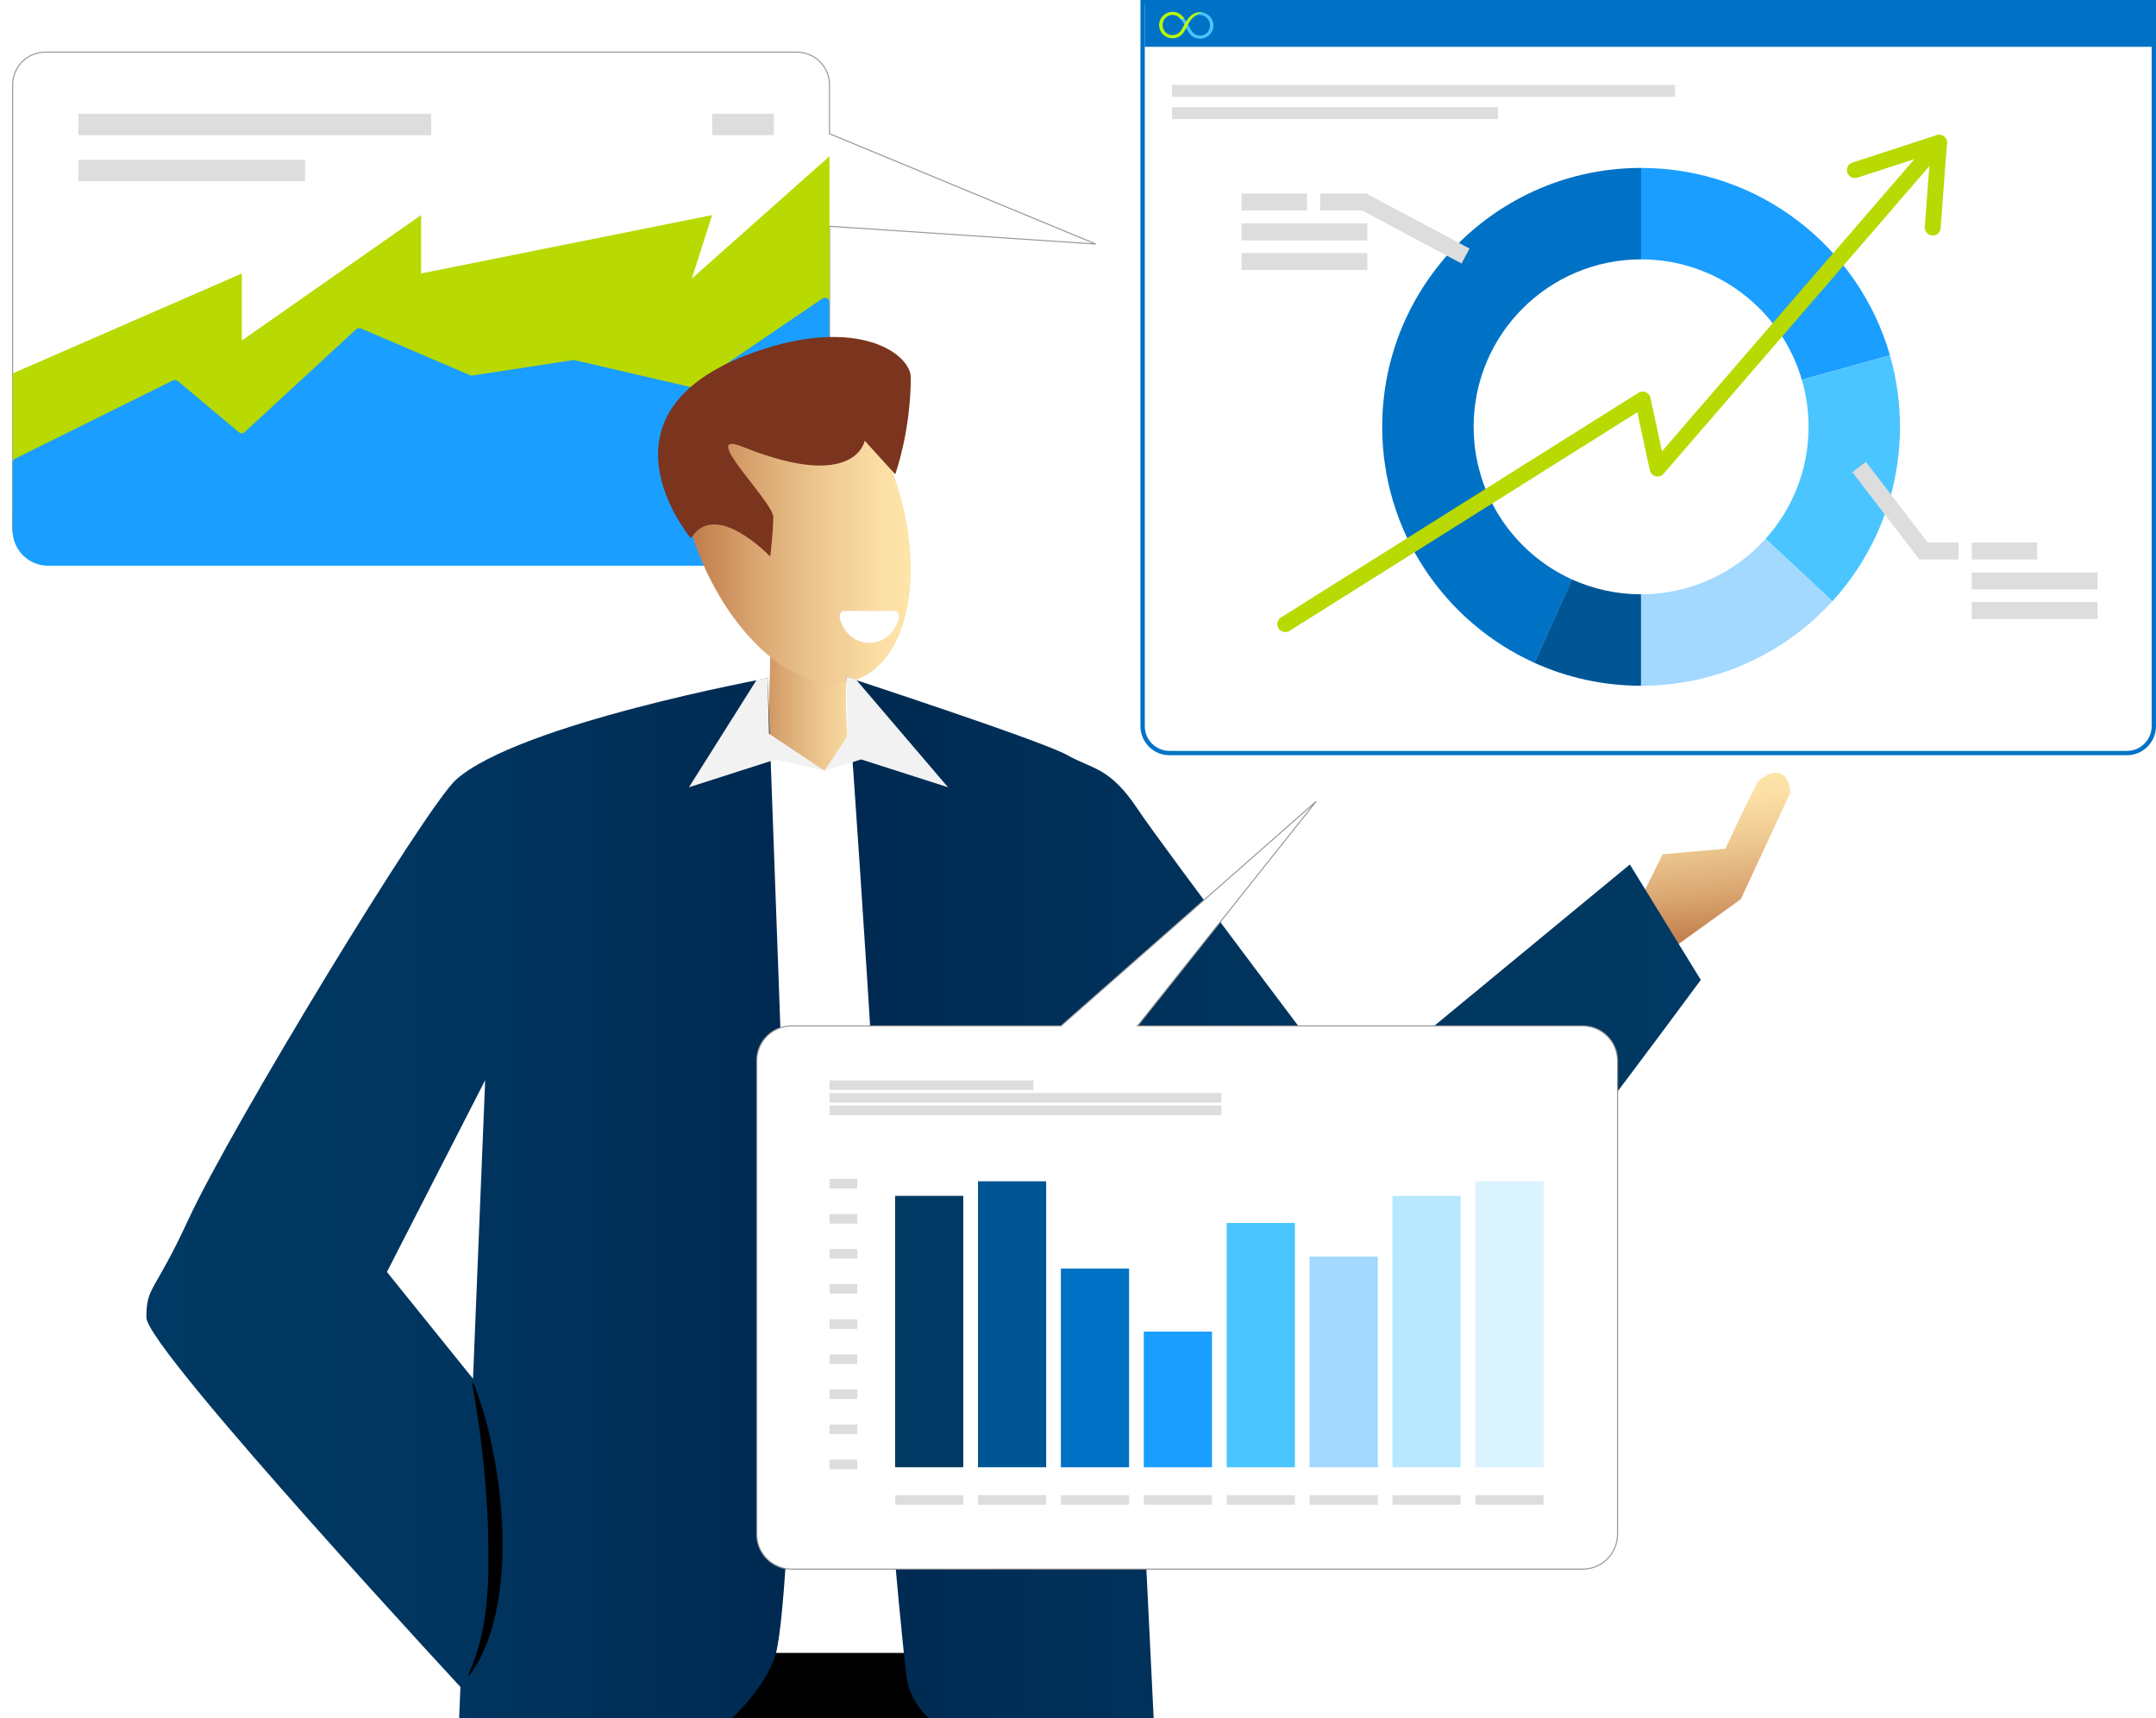 <?xml version="1.0" encoding="UTF-8"?>
<svg id="Layer_2" xmlns="http://www.w3.org/2000/svg" xmlns:xlink="http://www.w3.org/1999/xlink" viewBox="0 0 545.69 434.91">
  <defs>
    <style>
      .cls-1, .cls-2, .cls-3, .cls-4, .cls-5, .cls-6 {
        fill: none;
      }

      .cls-7 {
        filter: url(#drop-shadow-1);
      }

      .cls-8 {
        filter: url(#drop-shadow-2);
      }

      .cls-9 {
        fill: #a3d8ff;
      }

      .cls-10 {
        fill: #4bc5ff;
      }

      .cls-11 {
        fill: #dbf3ff;
      }

      .cls-12 {
        fill: url(#linear-gradient-5);
      }

      .cls-13 {
        fill: url(#linear-gradient-4);
      }

      .cls-14 {
        fill: url(#linear-gradient-3);
      }

      .cls-15 {
        fill: url(#linear-gradient-2);
      }

      .cls-2 {
        stroke: #b9d903;
        stroke-linecap: round;
        stroke-linejoin: round;
        stroke-width: 4.02px;
      }

      .cls-16 {
        fill: url(#linear-gradient);
      }

      .cls-17 {
        fill: #b9d903;
      }

      .cls-18 {
        fill: #0072c6;
      }

      .cls-3 {
        stroke-width: 3.03px;
      }

      .cls-3, .cls-4, .cls-5, .cls-6 {
        stroke: #ddd;
      }

      .cls-3, .cls-4, .cls-5, .cls-6, .cls-19, .cls-20 {
        stroke-miterlimit: 10;
      }

      .cls-4 {
        stroke-width: 2.43px;
      }

      .cls-5 {
        stroke-width: 4.3px;
      }

      .cls-6 {
        stroke-width: 5.41px;
      }

      .cls-21 {
        clip-path: url(#clippath-1);
      }

      .cls-19 {
        stroke: #0072c6;
        stroke-width: 1.1px;
      }

      .cls-19, .cls-22, .cls-20 {
        fill: #fff;
      }

      .cls-23 {
        fill: #bf0;
      }

      .cls-24 {
        fill: #005695;
      }

      .cls-25 {
        fill: #7b341e;
      }

      .cls-26 {
        fill: #f2f2f2;
      }

      .cls-27 {
        fill: #1a9eff;
      }

      .cls-20 {
        stroke: #979797;
        stroke-width: .27px;
      }

      .cls-28 {
        clip-path: url(#clippath);
      }

      .cls-29 {
        fill: #b7e8ff;
      }

      .cls-30 {
        fill: #003963;
      }
    </style>
    <filter id="drop-shadow-1" filterUnits="userSpaceOnUse">
      <feOffset dx="3.06" dy="3.06"/>
      <feGaussianBlur result="blur" stdDeviation="3.06"/>
      <feFlood flood-color="#090e2d" flood-opacity=".25"/>
      <feComposite in2="blur" operator="in"/>
      <feComposite in="SourceGraphic"/>
    </filter>
    <clipPath id="clippath">
      <rect class="cls-1" x="293.38" y="3" width="13.77" height="6.78"/>
    </clipPath>
    <clipPath id="clippath-1">
      <rect class="cls-1" x=".14" y="45.5" width="481.36" height="389.4"/>
    </clipPath>
    <linearGradient id="linear-gradient" x1="-2545.43" y1="185.05" x2="-2511.39" y2="185.05" gradientTransform="translate(-2323.64) rotate(-180) scale(1 -1)" gradientUnits="userSpaceOnUse">
      <stop offset="0" stop-color="#ffe5aa"/>
      <stop offset=".16" stop-color="#fadda3"/>
      <stop offset=".39" stop-color="#eec991"/>
      <stop offset=".68" stop-color="#dba873"/>
      <stop offset="1" stop-color="#c07a49"/>
      <stop offset="1" stop-color="#c07a49"/>
    </linearGradient>
    <linearGradient id="linear-gradient-2" x1="174.27" y1="137.08" x2="230.52" y2="137.08" gradientUnits="userSpaceOnUse">
      <stop offset="0" stop-color="#c07a49"/>
      <stop offset="0" stop-color="#c07a49"/>
      <stop offset=".32" stop-color="#dba873"/>
      <stop offset=".61" stop-color="#eec991"/>
      <stop offset=".84" stop-color="#fadda3"/>
      <stop offset="1" stop-color="#ffe5aa"/>
    </linearGradient>
    <linearGradient id="linear-gradient-3" x1="4078.94" y1="2191.58" x2="4120.14" y2="2191.58" gradientTransform="translate(3066.43 4048.73) rotate(-96.38) scale(1 -1)" xlink:href="#linear-gradient-2"/>
    <linearGradient id="linear-gradient-4" x1="37.06" y1="309.33" x2="200.36" y2="309.33" gradientUnits="userSpaceOnUse">
      <stop offset="0" stop-color="#003963"/>
      <stop offset=".48" stop-color="#00355f"/>
      <stop offset=".9" stop-color="#002c54"/>
      <stop offset="1" stop-color="#002951"/>
    </linearGradient>
    <linearGradient id="linear-gradient-5" x1="214.29" y1="309.27" x2="430.49" y2="309.27" gradientUnits="userSpaceOnUse">
      <stop offset="0" stop-color="#002951"/>
      <stop offset=".1" stop-color="#002c54"/>
      <stop offset=".52" stop-color="#00355f"/>
      <stop offset="1" stop-color="#003963"/>
    </linearGradient>
    <filter id="drop-shadow-2" filterUnits="userSpaceOnUse">
      <feOffset dx="2.85" dy="2.85"/>
      <feGaussianBlur result="blur-2" stdDeviation="2.85"/>
      <feFlood flood-color="#090e2d" flood-opacity=".25"/>
      <feComposite in2="blur-2" operator="in"/>
      <feComposite in="SourceGraphic"/>
    </filter>
  </defs>
  <g id="Layer_1-2" data-name="Layer_1">
    <g>
      <g class="cls-7">
        <path class="cls-20" d="M274.29,58.7l-67.4-27.91v-12.37c0-4.58-3.71-8.29-8.29-8.29H8.43C3.85,10.12.14,13.84.14,18.41v111.88c0,4.58,3.71,8.29,8.29,8.29h190.18c4.58,0,8.29-3.71,8.29-8.29V54.21l67.4,4.49Z"/>
        <polygon class="cls-17" points=".14 91.45 58.16 66.15 58.16 83.11 103.52 51.38 103.52 66.15 177.18 51.38 172.04 67.44 206.89 36.48 206.89 126.51 .14 126.51 .14 91.45"/>
        <path class="cls-27" d="M.76,113.02l39.95-19.8c.4-.2.88-.14,1.22.15l15.47,12.95c.43.36,1.07.35,1.48-.04l28.21-26.01c.33-.3.8-.38,1.2-.21l27.61,11.84c.19.08.41.11.61.08l25.46-3.9c.14-.02.28-.02.42.02l29.16,6.76c.3.07.63.01.88-.17l32.69-22.2c.75-.51,1.75.03,1.75.93v58c0,4.81-3.9,8.7-8.7,8.7H9.1c-4.95,0-8.97-4.01-8.97-8.97v-17.14c0-.43.24-.82.62-1.01Z"/>
        <line class="cls-6" x1="16.78" y1="28.44" x2="106.07" y2="28.44"/>
        <line class="cls-6" x1="16.78" y1="40.08" x2="74.15" y2="40.08"/>
        <line class="cls-6" x1="177.18" y1="28.44" x2="192.81" y2="28.44"/>
      </g>
      <g>
        <path class="cls-19" d="M289.2.55h255.94v183.24c0,3.75-3.05,6.8-6.8,6.8h-242.34c-3.75,0-6.8-3.05-6.8-6.8V.55h0Z"/>
        <g>
          <g>
            <g>
              <path class="cls-27" d="M415.36,42.5h0v23.14h0c19.27,0,35.54,12.86,40.69,30.47l22.31-6.17c-7.85-27.39-33.08-47.44-63-47.44Z"/>
              <path class="cls-10" d="M480.89,108.03c0-6.27-.88-12.34-2.53-18.09l-22.31,6.17c1.1,3.78,1.7,7.78,1.7,11.91,0,10.89-4.11,20.83-10.87,28.34l16.91,15.8c10.62-11.65,17.1-27.14,17.1-44.14Z"/>
              <path class="cls-9" d="M415.36,150.41h0v23.14h0c19.19,0,36.45-8.25,48.43-21.39l-16.91-15.8c-7.76,8.63-19.01,14.05-31.52,14.05Z"/>
              <path class="cls-18" d="M372.98,108.03c0-23.41,18.98-42.39,42.39-42.39v-23.14c-36.19,0-65.53,29.34-65.53,65.53,0,26.57,15.81,49.44,38.54,59.73l9.51-21.1c-14.69-6.66-24.9-21.45-24.9-38.62Z"/>
              <path class="cls-24" d="M415.36,150.41c-6.23,0-12.15-1.35-17.49-3.76l-9.51,21.1c8.23,3.73,17.37,5.8,26.99,5.8v-23.14Z"/>
            </g>
            <g>
              <g>
                <line class="cls-5" x1="314.24" y1="51.12" x2="330.81" y2="51.12"/>
                <line class="cls-5" x1="314.24" y1="58.7" x2="346.07" y2="58.7"/>
                <line class="cls-5" x1="314.24" y1="66.19" x2="346.07" y2="66.19"/>
              </g>
              <g>
                <line class="cls-5" x1="499.05" y1="139.45" x2="515.61" y2="139.45"/>
                <line class="cls-5" x1="499.05" y1="147.03" x2="530.88" y2="147.03"/>
                <line class="cls-5" x1="499.05" y1="154.52" x2="530.88" y2="154.52"/>
              </g>
              <polyline class="cls-5" points="334.15 51.12 345.28 51.12 370.94 64.8"/>
              <polyline class="cls-5" points="495.71 139.45 486.86 139.45 470.55 118.2"/>
            </g>
          </g>
          <g>
            <polyline class="cls-2" points="325.31 157.96 415.77 101.11 419.54 118.59 490.79 36.12"/>
            <polyline class="cls-2" points="469.47 43.06 490.79 36.12 489.17 57.59"/>
          </g>
        </g>
        <line class="cls-3" x1="296.66" y1="23" x2="423.97" y2="23"/>
        <line class="cls-3" x1="296.66" y1="28.64" x2="379.14" y2="28.64"/>
        <rect id="Rectangle_450" class="cls-18" x="289.74" y=".94" width="254.95" height="10.91"/>
        <g id="DS:_CC-Symbol_BlueBkg">
          <g class="cls-28">
            <g id="Group_3921">
              <path id="Path_1161" class="cls-10" d="M307.08,5.77c-.33-1.44-1.54-2.51-3-2.64-1.36-.15-2.68.55-3.32,1.77h.55s.27-.24.29-.26c.23-.2.49-.37.76-.51.94-.66,2.32-.36,3.13.43,1.03,1.04,1.03,2.73,0,3.77,0,0,0,0-.01.01-.54.5-1.27.74-2,.65-.74-.08-1.42-.48-1.84-1.1-.46-.63-.75-1.35-1.14-2.02-.35-.64-.79-1.22-1.32-1.71-.6-.54-1.33-.91-2.11-1.07l-.35.36c.96.29,1.8.89,2.39,1.71.39.54.73,1.11,1.02,1.71.31.72.74,1.39,1.25,1.99,1.1,1.01,2.7,1.21,4.01.51,1.28-.7,1.96-2.16,1.67-3.61"/>
              <path id="Path_1162" class="cls-23" d="M301.34,4.05c-.52.5-.97,1.08-1.32,1.71-.39.67-.68,1.39-1.14,2.02-.43.62-1.1,1.02-1.84,1.1-.73.09-1.46-.15-2-.65-1.03-1.04-1.04-2.72-.01-3.77,0,0,0,0,.01-.01.86-.8,2.15-.91,3.14-.26.21.15.4.33.55.53.02.02.03.04.04.07h.99c-.65-1.22-1.96-1.92-3.32-1.77-1.46.13-2.67,1.19-3,2.64-.29,1.44.39,2.91,1.67,3.61,1.31.7,2.91.5,4.01-.51.52-.59.94-1.26,1.25-1.99.29-.6.63-1.17,1.02-1.71.59-.74,2.14-2.43,3.81-1.64-1.3-.58-2.82-.34-3.88.63"/>
            </g>
          </g>
        </g>
      </g>
      <g class="cls-21">
        <g>
          <path class="cls-16" d="M215.57,157.84h-20.66s1.14,41.39-7.16,54.43h34.04s-11.75-16.86-6.22-54.43Z"/>
          <path class="cls-15" d="M226.02,119.77c-5.23-14.43-20.66-22.07-34.47-17.07-13.81,5-20.77,20.75-15.54,35.18,8.65,23.87,26.85,39.16,40.66,34.16,13.81-5,18-28.41,9.35-52.27Z"/>
          <path class="cls-22" d="M213.57,154.61c-.68,0-1.2.89-1.01,1.78.77,3.62,3.81,6.32,7.46,6.32s6.69-2.7,7.46-6.32c.19-.89-.33-1.78-1.01-1.78h-12.9Z"/>
          <path class="cls-25" d="M174.87,136.24s-26.89-31.83,16.05-47.1c26.24-9.33,39.64.43,39.61,6.46-.07,13.91-3.95,24.43-3.95,24.43l-7.72-8.49s-2.28,13.04-30.87,1.54c-11.58-4.66,7.72,13.89,7.72,17.75s-.77,10.03-.77,10.03c0,0-13.89-14.66-20.06-4.63Z"/>
          <g>
            <path class="cls-14" d="M440.6,227.57l-17.13,12.34-11.18-6.49,8.53-17.22,15.91-1.39s4.72-10.49,8.34-17.2c0,0,7.06-6.21,8.08,2.97l-12.55,27Z"/>
            <path d="M148.17,847.86l-22.67,3.29-5.07-474.86h165.48s-23.19,472.06-23.19,472.06l-21.72-.48s-22.29-200.77-18.66-215.57c0,0-15.55-88.56-17.57-103.93,0,0-12.04,77.36-21.08,101.27l-35.52,218.23Z"/>
            <polygon class="cls-22" points="233.1 418.34 176.46 418.34 176.46 201.27 186.33 181.09 208.67 195.07 225.22 188.11 246.19 207.92 233.1 418.34"/>
            <path class="cls-13" d="M194.28,171.64s6.08,160.95,6.08,181.28c0,20.34-1.73,56.58-3.94,65.42-2.21,8.84-17.31,27.41-35.88,28.29-18.57.88-44.81,0-44.81,0l7.07-173.25-24.87,48.54,58.77,72.89-36.28,36.35s-83.37-89.76-83.37-97.71c0-7.96,1.97-6.01,10.61-24.76,10.81-23.44,60.25-104.68,67.78-111.38,15.91-14.15,78.83-25.68,78.83-25.68Z"/>
            <path d="M119.85,350.04c7.73,19.32,12.07,56.49-1.03,73.97,0,0-.32-.16-.32-.16,5.36-11.32,5.31-24.32,5.04-36.6-.19-6.22-.66-12.44-1.35-18.63-.69-6.19-1.56-12.37-2.7-18.5l.35-.07h0Z"/>
            <path class="cls-12" d="M292.6,447.03s-25.96.39-32.15,0c-6.19-.39-29.21-8.35-30.98-22.5s-7.96-80.94-6.19-92.63c1.77-11.69-8.99-160.56-8.99-160.56,0,0,49.7,16.26,55.89,19.79,6.19,3.54,10.61,2.9,17.68,13.51,7.07,10.61,53.93,72.5,53.93,72.5l70.73-58.35,17.96,29.21s-56.87,77.2-65.71,83.99c-8.84,6.79-22.1,19.73-43.32,0-21.22-19.73-36.53-41.84-36.53-41.84l7.67,156.88Z"/>
            <polygon class="cls-26" points="208.67 195.07 196.35 192.2 174.37 199.25 191.52 172.04 194.28 171.64 194.64 185.69 208.67 195.07"/>
            <polygon class="cls-26" points="208.67 195.07 217.97 192.2 239.95 199.25 216.62 171.94 214.29 171.33 214.49 186.27 208.67 195.07"/>
          </g>
        </g>
      </g>
      <g class="cls-8">
        <g>
          <path class="cls-20" d="M397.75,256.8h-112.69l45.22-56.84-64.59,56.84h-68.2c-4.86,0-8.8,3.94-8.8,8.8v119.87c0,4.86,3.94,8.8,8.8,8.8h200.26c4.86,0,8.8-3.94,8.8-8.8v-119.87c0-4.86-3.94-8.8-8.8-8.8Z"/>
          <g>
            <line class="cls-4" x1="207.11" y1="271.8" x2="258.72" y2="271.8"/>
            <line class="cls-4" x1="207.11" y1="275.01" x2="306.28" y2="275.01"/>
            <line class="cls-4" x1="207.11" y1="278.17" x2="306.28" y2="278.17"/>
          </g>
          <rect class="cls-30" x="223.7" y="299.81" width="17.26" height="68.68"/>
          <rect class="cls-29" x="349.59" y="299.81" width="17.26" height="68.68"/>
          <rect class="cls-24" x="244.68" y="296.12" width="17.26" height="72.38"/>
          <rect class="cls-11" x="370.58" y="296.12" width="17.26" height="72.38"/>
          <rect class="cls-18" x="265.66" y="318.2" width="17.26" height="50.3"/>
          <rect class="cls-27" x="286.65" y="334.16" width="17.26" height="34.34"/>
          <rect class="cls-10" x="307.63" y="306.67" width="17.26" height="61.83"/>
          <rect class="cls-9" x="328.61" y="315.16" width="17.26" height="53.33"/>
          <g>
            <line class="cls-4" x1="207.11" y1="296.73" x2="214.12" y2="296.73"/>
            <line class="cls-4" x1="207.11" y1="305.61" x2="214.12" y2="305.61"/>
            <line class="cls-4" x1="207.11" y1="314.49" x2="214.12" y2="314.49"/>
            <line class="cls-4" x1="207.11" y1="323.37" x2="214.12" y2="323.37"/>
            <line class="cls-4" x1="207.11" y1="332.25" x2="214.12" y2="332.25"/>
            <line class="cls-4" x1="207.11" y1="341.13" x2="214.12" y2="341.13"/>
            <line class="cls-4" x1="207.11" y1="350.01" x2="214.12" y2="350.01"/>
            <line class="cls-4" x1="207.11" y1="358.89" x2="214.12" y2="358.89"/>
            <line class="cls-4" x1="207.11" y1="367.77" x2="214.12" y2="367.77"/>
          </g>
          <line class="cls-4" x1="223.7" y1="376.77" x2="240.96" y2="376.77"/>
          <line class="cls-4" x1="244.68" y1="376.77" x2="261.94" y2="376.77"/>
          <line class="cls-4" x1="265.66" y1="376.77" x2="282.92" y2="376.77"/>
          <line class="cls-4" x1="286.65" y1="376.77" x2="303.91" y2="376.77"/>
          <line class="cls-4" x1="307.63" y1="376.77" x2="324.89" y2="376.77"/>
          <line class="cls-4" x1="328.61" y1="376.77" x2="345.87" y2="376.77"/>
          <line class="cls-4" x1="349.59" y1="376.77" x2="366.85" y2="376.77"/>
          <line class="cls-4" x1="370.58" y1="376.77" x2="387.84" y2="376.77"/>
        </g>
      </g>
    </g>
  </g>
</svg>